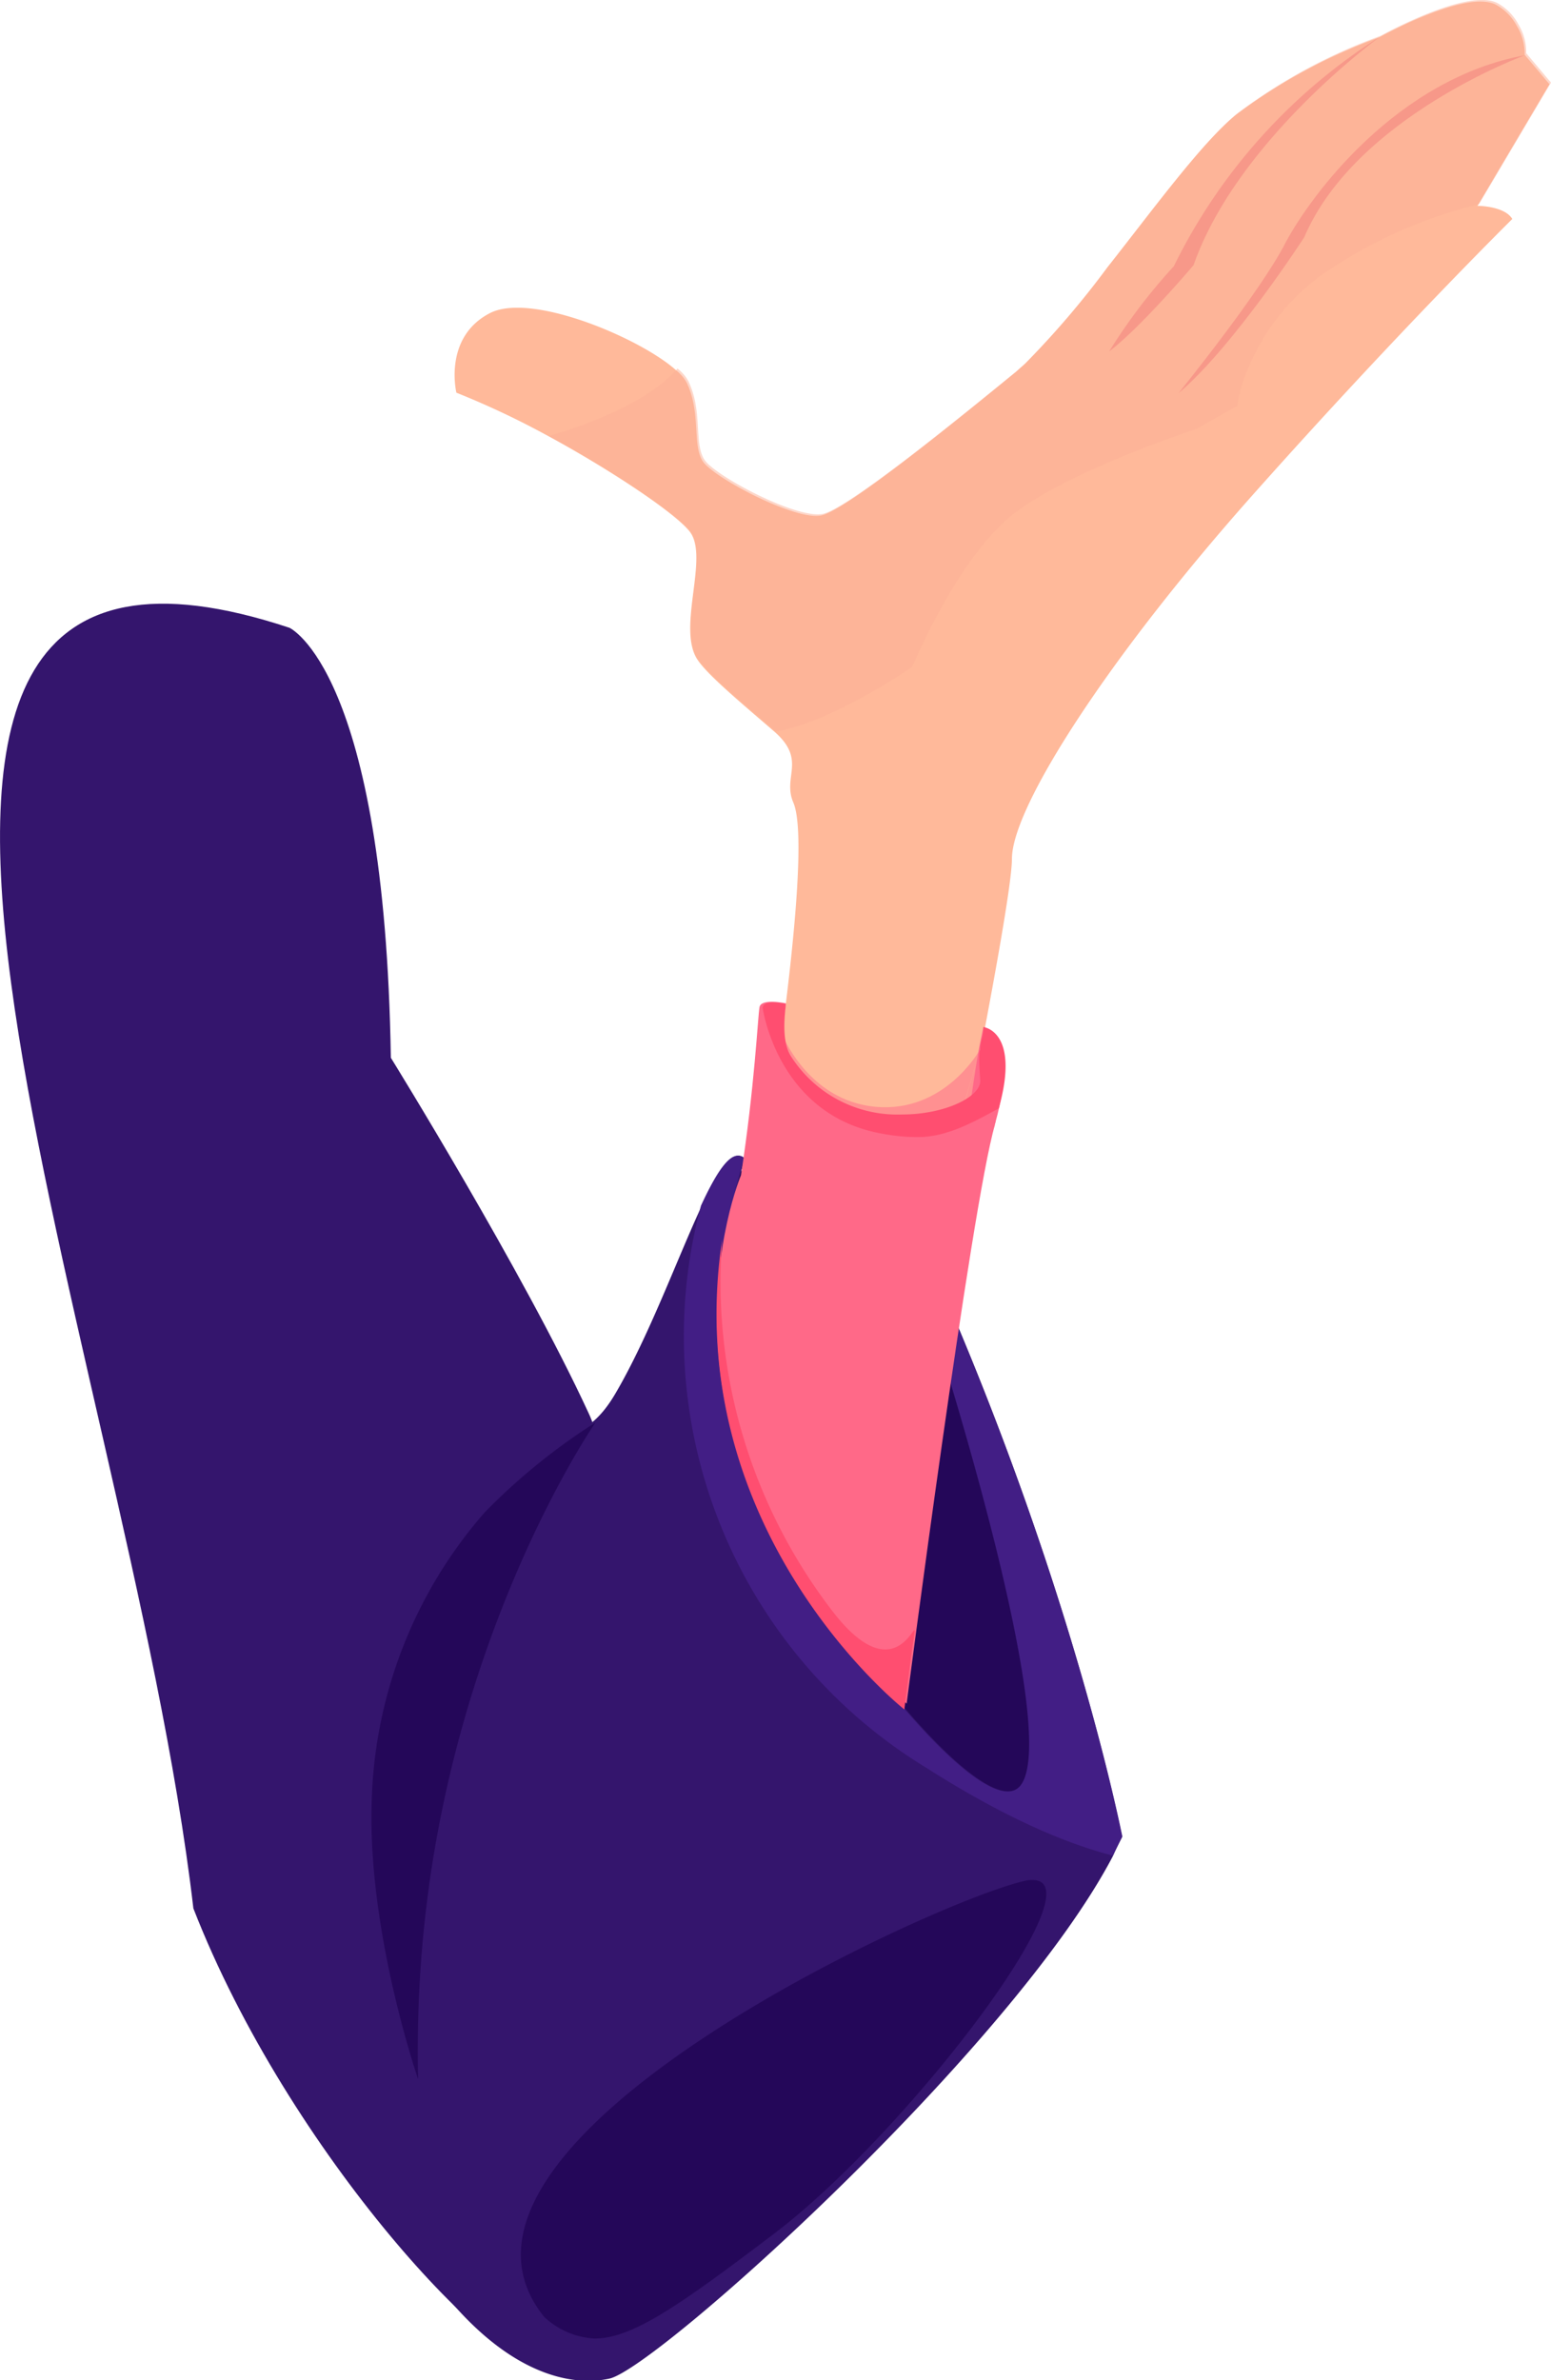 <svg id="Layer_1" data-name="Layer 1" xmlns="http://www.w3.org/2000/svg" viewBox="0 0 143.89 220.75"><defs><style>.cls-1{fill:#34156d;}.cls-1,.cls-2,.cls-3,.cls-7,.cls-8,.cls-9{fill-rule:evenodd;}.cls-2{fill:#240759;}.cls-3{fill:#421e85;}.cls-4{fill:#ffb99a;}.cls-5{fill:#fdb097;}.cls-5,.cls-8{isolation:isolate;opacity:0.5;}.cls-6{fill:#f79889;}.cls-7,.cls-8{fill:#ff6988;}.cls-9{fill:#ff4e70;}</style></defs><path class="cls-1" d="M54.58,131c-6-13-18.32-32.9-18.32-32.9-.57-35.93-9.41-39.88-9.41-39.88-50.72-16.81-15.16,65.1-8.91,118.77,8.84,22.7,28.52,43.75,33.48,42.89S60.76,143.89,54.58,131Z"/><path class="cls-2" d="M77.36,107.24c-10.35-2.66-12.65,7.91-12.65,7.91s-.43,7.4,4.75,26.15c7.61,27.59,34.12,32.83,30.89,22.27C98.05,156,87.71,110,77.36,107.24Z"/><path class="cls-1" d="M87.2,119.1,87,124.34s11.64,36.29,7.76,41.24-25.44-24-27.31-36.14a49.82,49.82,0,0,1,1.66-22c-1.08-1-2.45,1-4,4.38-2.22,4.74-4.88,12.07-8,17.39-5.25,9-10.49-1.66-18.54,5.39s-12.14,51.22-3.73,68,17.1,19,21.69,18c4.39-.94,37.36-30.61,46.7-48.43.29-.65.58-1.22.87-1.79C104.09,170.33,99.78,147.91,87.2,119.1Z"/><path class="cls-2" d="M71.68,207.26c-8.62,6.53-13,9.62-16.52,9.62a7.4,7.4,0,0,1-4.67-2c-13-16.09,36.35-38.65,44.62-40.45a2.45,2.45,0,0,1,.71-.07C102,174.42,83.83,198.13,71.68,207.26Z"/><path class="cls-2" d="M39,182.83c-.36,5.31-.21,10-.21,10s-4.67-13.5-4.31-25.57a42.38,42.38,0,0,1,10.49-27,57.17,57.17,0,0,1,10.27-8.33S40.93,152.58,39,182.83Z"/><path class="cls-3" d="M87.2,119.17,87,124.41s11.56,36.22,7.68,41.17-25.43-23.92-27.3-36.14a49.82,49.82,0,0,1,1.65-22c-1.07-1-2.44,1-4,4.38a46.87,46.87,0,0,0,20.84,52.09c7.11,4.53,12.79,7,17.38,8.19.29-.65.58-1.22.87-1.8C104.09,170.25,99.78,147.91,87.2,119.17Z"/><path class="cls-4" d="M45.53,29c3.88-1.87,13.87,2.37,17.17,5.32a3.86,3.86,0,0,1,1,1.15c1.36,2.8.5,5.82,1.51,7.33s8.62,5.53,11,5,12.57-8.83,18.11-13.36c.21-.22.5-.43.79-.72a83,83,0,0,0,7.61-8.91c4.31-5.46,8.7-11.49,11.93-14.15a50.87,50.87,0,0,1,13.29-7.19S136.13-1.1,138.86.48a4.85,4.85,0,0,1,1.87,1.94,5,5,0,0,1,.72,2.66l2.3,2.73-6.68,11.28s2.51,0,3.23,1.22c0,0-10.64,10.49-24,25.5s-22.42,29-22.42,33.84-8,43.26-8,43.26S77.07,124.34,70,112.85c0,0,5.75-33.56,3.59-38.44-1-2.37,1.22-3.88-1.65-6.47-3.16-2.73-6.18-5.24-7.18-6.68-2-2.8.93-9.27-.65-11.78-1-1.58-7.19-5.75-13.29-9.06a78.1,78.1,0,0,0-8.48-4S41.08,31.23,45.53,29Z"/><path class="cls-5" d="M50.92,40.43s8.48-2.23,11.93-6.25a3.79,3.79,0,0,1,1,1.14c1.37,2.81.5,5.82,1.51,7.33s8.62,5.54,11,5,12.58-8.84,18.11-13.36c.21-.22.5-.43.79-.72a83,83,0,0,0,7.62-8.91c4.31-5.46,8.69-11.5,11.92-14.15a51,51,0,0,1,13.29-7.19S136.27-1.25,139,.33a4.91,4.91,0,0,1,1.87,1.94,4.91,4.91,0,0,1,.72,2.66l2.3,2.73-6.68,11.28a43.55,43.55,0,0,0-14.87,6.76,20.37,20.37,0,0,0-6.76,9,11.47,11.47,0,0,0-.79,2.94L111,39.78s-11.49,3.74-16.81,7.76-9.55,14.3-9.55,14.3-7.33,5.1-12.65,6c-3.16-2.73-6.18-5.24-7.18-6.68-2-2.8.93-9.27-.65-11.78C63.13,47.9,57,43.73,50.92,40.43Z"/><path class="cls-6" d="M119.25,22.53c-2.3,4.53-9.92,13.94-9.92,13.94C114.43,32.16,121,22,121,22c4.74-11.14,20.48-16.88,20.48-16.88C129.59,7.3,121.62,18.08,119.25,22.53Z"/><path class="cls-6" d="M108.9,24.69a52.89,52.89,0,0,0-6,7.9c2.94-2.22,7.83-8,7.83-8C114.79,13,128,3.42,128,3.42A52.57,52.57,0,0,0,108.9,24.69Z"/><path class="cls-7" d="M91.23,95.25,90.87,97c-.36,1.8-.72,4.67-1.08,6.83-2.16.72-11.42,2.94-16.67-5.61-.93-1.58-.22-5.17-.22-5.17s-2.29-.5-2.44.36S70,100.85,68.74,109c0,0-10.85,25.58,15.37,49,0,0,6-46.2,8.19-53.67,0-.14.08-.22.08-.36C94.39,96.75,91.44,95.32,91.23,95.25Z"/><path class="cls-8" d="M91.37,100.27c-.5,2.52-2,2.38-2,2.38l1.51-5.25C91.51,97.4,91.87,97.83,91.37,100.27Zm-2,2.45,1.51-5.32s-3.24,5.82-9.63,5.25-8.77-6.9-8.77-6.9C75.13,108.47,89.36,102.72,89.36,102.72Z"/><path class="cls-9" d="M72.9,93.09c.08,0-.57,3.16.44,4.81a11.7,11.7,0,0,0,10.34,5.46c4,0,7.33-1.65,7.26-3.16-.22-2.94,0-2.8,0-2.8,0-.93.29-1.15.29-2.15,0,0,3.44.35,1.43,7.54-2.22,1.22-4.81,2.66-7.4,2.66a16.73,16.73,0,0,1-3.3-.29c-9.85-1.65-11.21-11.71-11.21-11.71C70.89,92.66,72.62,93.09,72.9,93.09Z"/><path class="cls-9" d="M83.9,158.54s.57-4.67.93-7c.29-2-1.58,5.46-7.4-1.86A50.07,50.07,0,0,1,67,114.93C62.92,142,83.9,158.54,83.9,158.54Z"/></svg>
